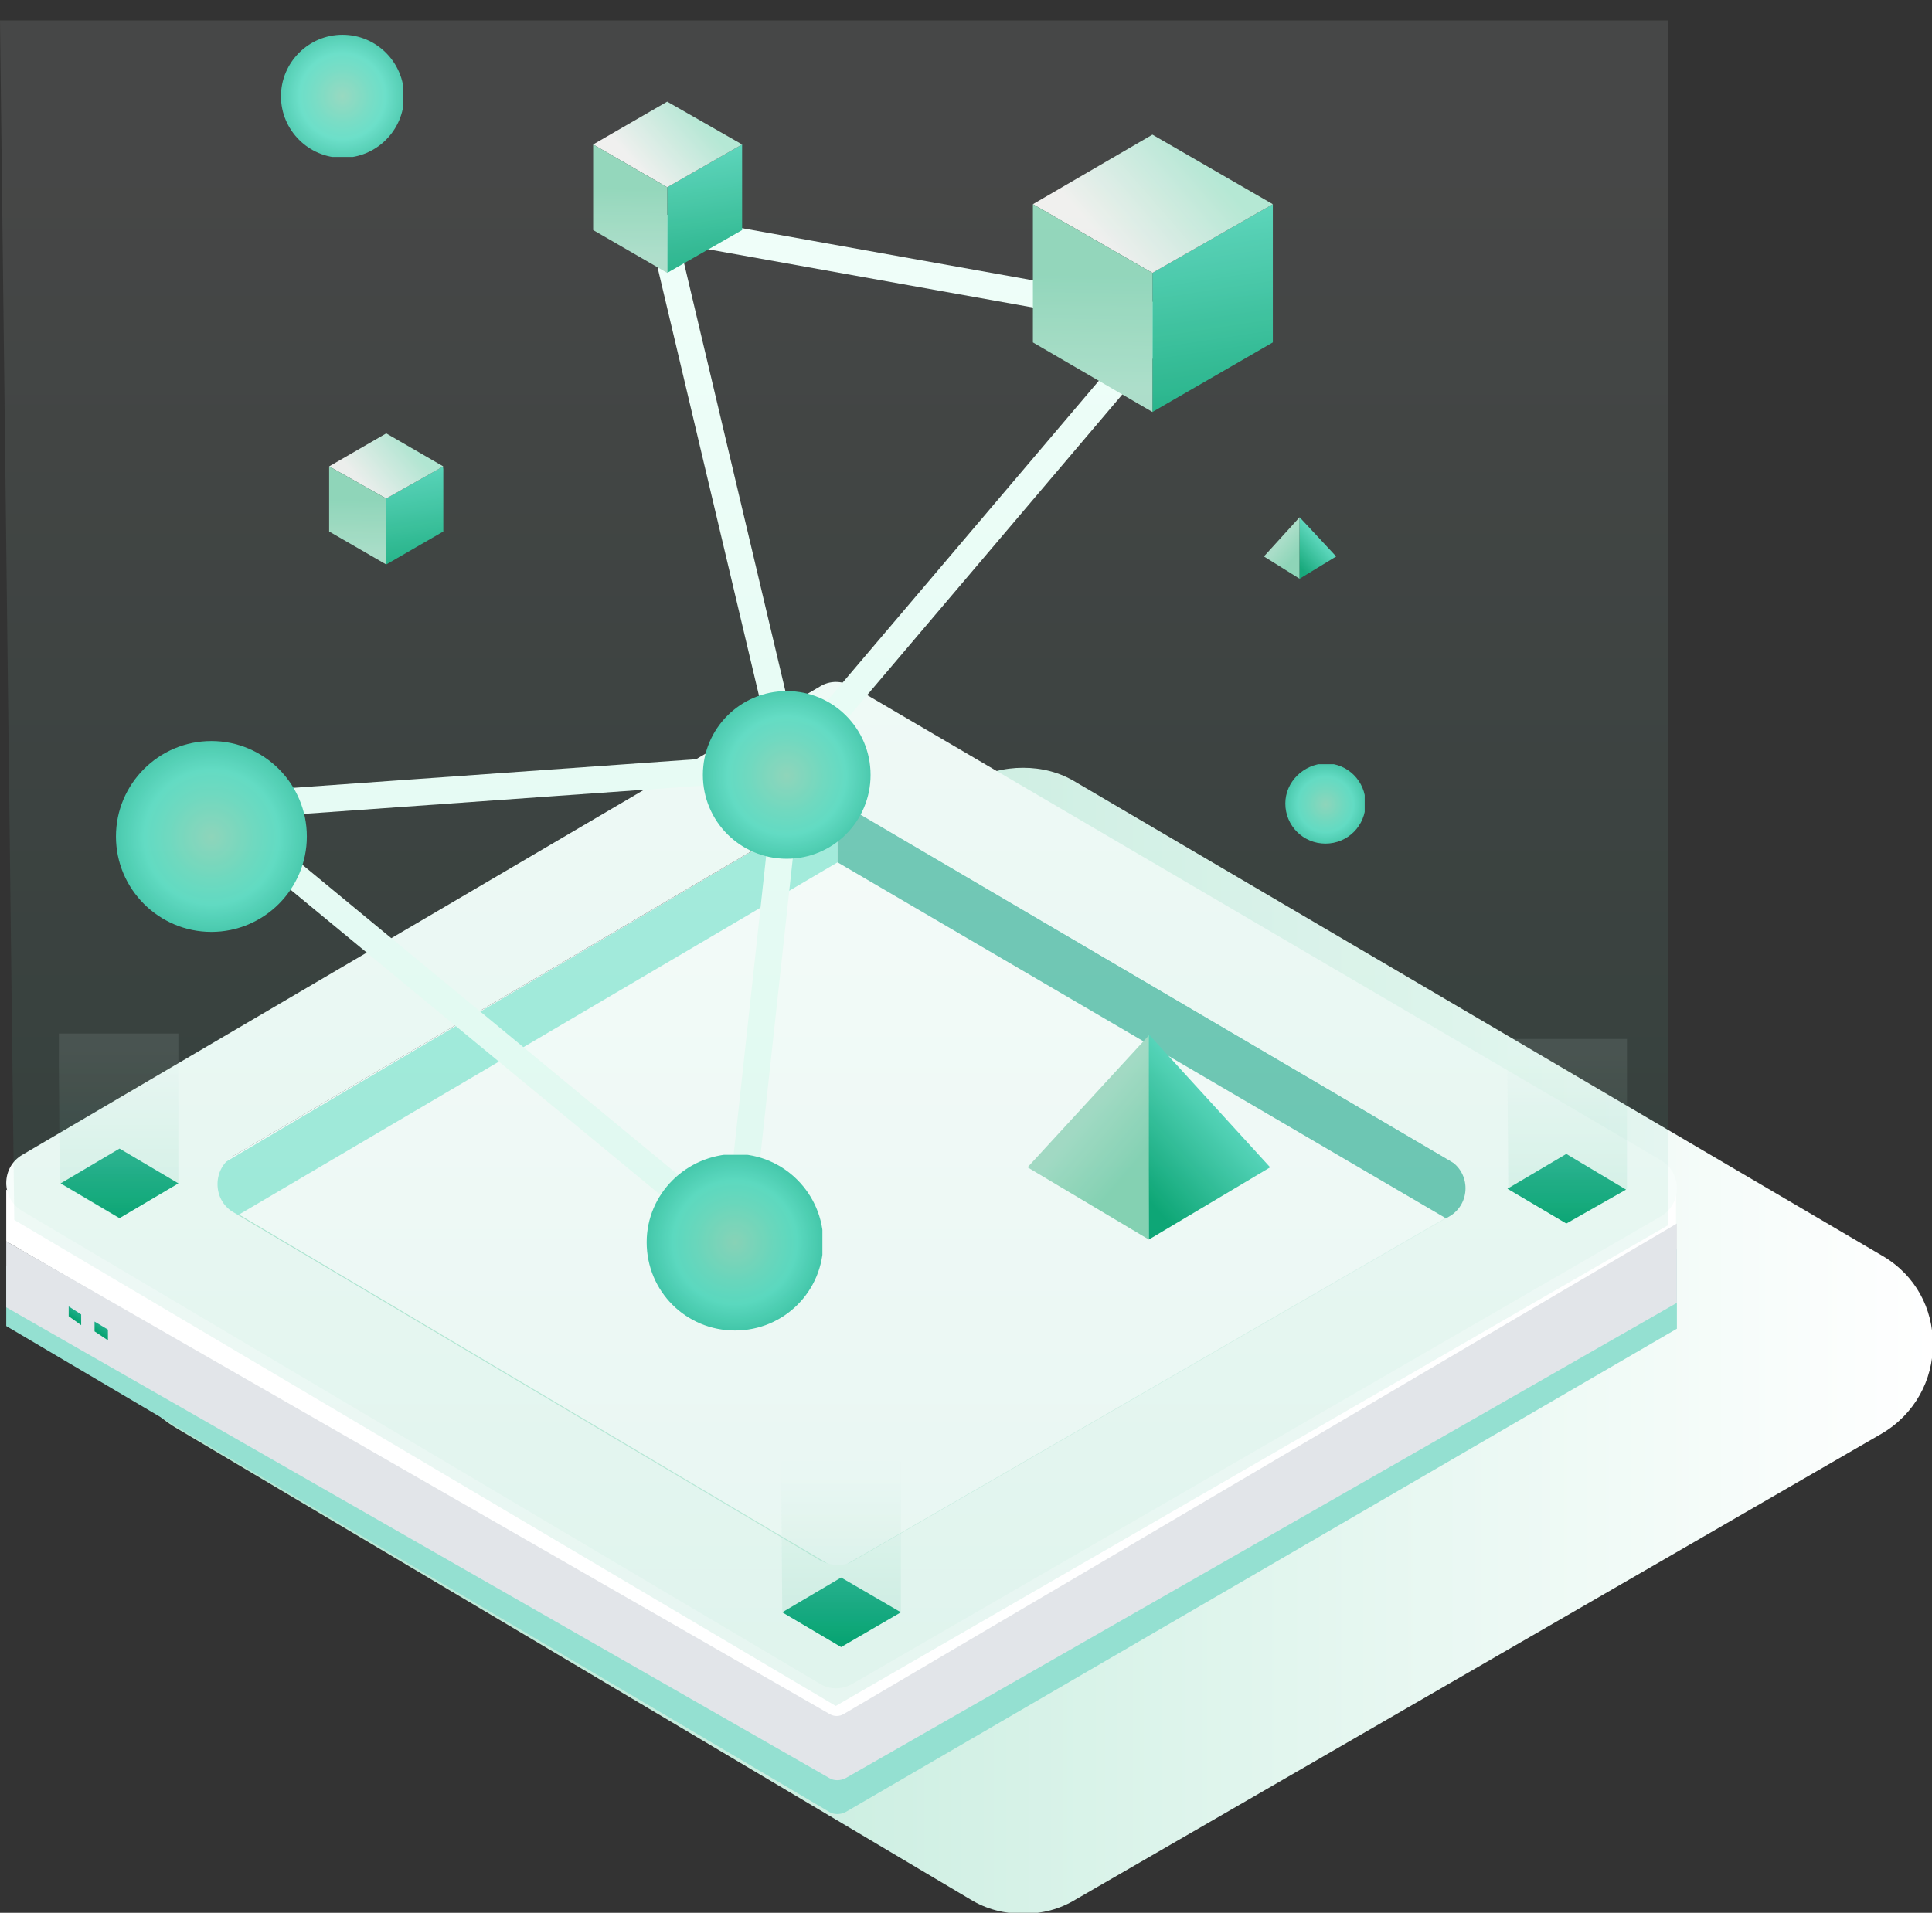 <?xml version="1.0" encoding="utf-8"?>
<!-- Generator: Adobe Illustrator 22.0.0, SVG Export Plug-In . SVG Version: 6.00 Build 0)  -->
<svg version="1.1" id="图层_1" xmlns="http://www.w3.org/2000/svg" xmlns:xlink="http://www.w3.org/1999/xlink" x="0px" y="0px"
	 viewBox="0 0 216.6 214.5" style="enable-background:new 0 0 216.6 214.5;" xml:space="preserve">
<rect x="0" y="0" width="216.6" height="214.5" fill="#333333" stroke="none"/>
<style type="text/css">
	.st0{clip-path:url(#SVGID_2_);}
	.st1{clip-path:url(#SVGID_4_);fill:url(#SVGID_5_);}
	.st2{clip-path:url(#SVGID_7_);fill:url(#SVGID_8_);}
	.st3{clip-path:url(#SVGID_10_);fill:#94E0D1;}
	.st4{clip-path:url(#SVGID_10_);fill:#FFFFFF;}
	.st5{clip-path:url(#SVGID_10_);fill:#A6EDDF;}
	.st6{clip-path:url(#SVGID_10_);fill:#6FC6B5;}
	.st7{clip-path:url(#SVGID_10_);fill:#F7FDFB;}
	.st8{clip-path:url(#SVGID_10_);fill:#E2E5E9;}
	.st9{clip-path:url(#SVGID_12_);fill:url(#SVGID_13_);}
	.st10{clip-path:url(#SVGID_15_);fill:url(#SVGID_16_);}
	.st11{clip-path:url(#SVGID_18_);fill:url(#SVGID_19_);}
	.st12{clip-path:url(#SVGID_21_);fill:url(#SVGID_22_);}
	.st13{clip-path:url(#SVGID_24_);fill:url(#SVGID_25_);}
	.st14{opacity:0.1;clip-path:url(#SVGID_27_);}
	.st15{clip-path:url(#SVGID_29_);}
	.st16{clip-path:url(#SVGID_31_);fill:url(#SVGID_32_);}
	.st17{clip-path:url(#SVGID_34_);}
	.st18{clip-path:url(#SVGID_36_);fill:url(#SVGID_37_);}
	.st19{clip-path:url(#SVGID_39_);}
	.st20{clip-path:url(#SVGID_41_);fill:url(#SVGID_42_);}
	.st21{clip-path:url(#SVGID_27_);fill:none;stroke:#F0FFF9;stroke-width:3;stroke-miterlimit:10;}
	.st22{clip-path:url(#SVGID_44_);fill:url(#SVGID_45_);}
	.st23{clip-path:url(#SVGID_47_);fill:url(#SVGID_48_);}
	.st24{clip-path:url(#SVGID_50_);fill:url(#SVGID_51_);}
	.st25{clip-path:url(#SVGID_53_);fill:url(#SVGID_54_);}
	.st26{clip-path:url(#SVGID_56_);fill:url(#SVGID_57_);}
	.st27{clip-path:url(#SVGID_59_);fill:url(#SVGID_60_);}
	.st28{clip-path:url(#SVGID_62_);fill:url(#SVGID_63_);}
	.st29{clip-path:url(#SVGID_65_);fill:url(#SVGID_66_);}
	.st30{clip-path:url(#SVGID_68_);fill:url(#SVGID_69_);}
	.st31{clip-path:url(#SVGID_71_);fill:url(#SVGID_72_);}
	.st32{clip-path:url(#SVGID_74_);fill:url(#SVGID_75_);}
	.st33{clip-path:url(#SVGID_77_);fill:url(#SVGID_78_);}
	.st34{clip-path:url(#SVGID_80_);fill:url(#SVGID_81_);}
	.st35{clip-path:url(#SVGID_83_);fill:url(#SVGID_84_);}
	.st36{clip-path:url(#SVGID_86_);fill:url(#SVGID_87_);}
	.st37{clip-path:url(#SVGID_89_);fill:url(#SVGID_90_);}
	.st38{clip-path:url(#SVGID_92_);fill:url(#SVGID_93_);}
	.st39{clip-path:url(#SVGID_95_);fill:url(#SVGID_96_);}
	.st40{opacity:0.1;clip-path:url(#SVGID_98_);}
	.st41{clip-path:url(#SVGID_100_);}
	.st42{clip-path:url(#SVGID_102_);fill:url(#SVGID_103_);}
</style>
<g>
	<defs>
		<rect id="SVGID_1_" width="216.6" height="214.5"/>
	</defs>
	<clipPath id="SVGID_2_">
		<use xlink:href="#SVGID_1_"  style="overflow:visible;"/>
	</clipPath>
	<g class="st0">
		<defs>
			<polygon id="SVGID_3_" points="6.3,146.9 4.8,145.9 4.8,144.8 6.3,145.7 			"/>
		</defs>
		<clipPath id="SVGID_4_">
			<use xlink:href="#SVGID_3_"  style="overflow:visible;"/>
		</clipPath>
		
			<linearGradient id="SVGID_5_" gradientUnits="userSpaceOnUse" x1="0" y1="214.508" x2="1" y2="214.508" gradientTransform="matrix(0 -1.015 -0.879 -0.6 194.139 274.956)">
			<stop  offset="0" style="stop-color:#F55555"/>
			<stop  offset="1" style="stop-color:#FF7A59"/>
		</linearGradient>
		<polygon class="st1" points="4.8,146.9 4.8,143.8 6.3,144.8 6.3,147.9 		"/>
	</g>
	<g class="st0">
		<defs>
			<path id="SVGID_6_" d="M108.8,87.7l-89.1,52.4c-7.6,4.5-7.6,15.5,0,20l89.1,52.9c1.8,1.1,3.8,1.6,5.9,1.6h0.1c2,0,4-0.5,5.8-1.6
				l90.3-52.2c3.8-2.2,5.8-6.1,5.8-10v-0.1c0-3.9-1.9-7.7-5.7-9.9l-90.4-53.1c-1.8-1.1-3.8-1.6-5.9-1.6
				C112.6,86.1,110.6,86.6,108.8,87.7"/>
		</defs>
		<clipPath id="SVGID_7_">
			<use xlink:href="#SVGID_6_"  style="overflow:visible;"/>
		</clipPath>
		
			<linearGradient id="SVGID_8_" gradientUnits="userSpaceOnUse" x1="0" y1="214.508" x2="1" y2="214.508" gradientTransform="matrix(202.635 0 0 -202.635 13.988 43617.148)">
			<stop  offset="0" style="stop-color:#AEE5D0"/>
			<stop  offset="1" style="stop-color:#FFFFFF"/>
		</linearGradient>
		<rect x="12.1" y="86.1" class="st2" width="204.5" height="128.5"/>
	</g>
	<g class="st0">
		<defs>
			<rect id="SVGID_9_" width="216.6" height="214.5"/>
		</defs>
		<clipPath id="SVGID_10_">
			<use xlink:href="#SVGID_9_"  style="overflow:visible;"/>
		</clipPath>
		<path class="st3" d="M0.7,141.9v6.8L93,203.2c0.5,0.3,1.2,0.3,1.8,0L188,149v-9l-93.4,55c-0.5,0.3-1.1,0.3-1.6,0L0.7,141.9z"/>
		<polygon class="st4" points="93.9,89.8 20.9,132.7 93.9,176 167.9,133.2 		"/>
		<polygon class="st5" points="19.7,133.6 23.9,137.9 93.9,96.7 93.9,89.8 		"/>
		<polygon class="st6" points="168.4,133.6 164.3,137.9 93.9,96.7 93.9,89.8 		"/>
		<path class="st4" d="M0.7,133.4v5.8l92,53.6c0.5,0.3,1.2,0.3,1.7,0l93.5-55.5v-4.8l-94.5,55.9L0.7,133.4z"/>
		<path class="st7" d="M91.9,77L2.5,129.5c-2.4,1.4-2.4,4.9,0,6.3l89.4,53c1.1,0.7,2.5,0.7,3.7,0l90.6-52.4c2.4-1.4,2.4-4.9,0-6.3
			L95.6,77C94.4,76.3,93,76.3,91.9,77 M26.2,129.6L92,90.9c1.1-0.7,2.5-0.7,3.7,0l66.8,39.2c2.4,1.4,2.4,4.9,0,6.3l-66.8,38.6
			c-1.1,0.7-2.5,0.6-3.7,0l-65.9-39.1C23.8,134.5,23.8,131,26.2,129.6"/>
		<path class="st8" d="M0.7,139.2v7.4L93,199.4c0.5,0.3,1.2,0.3,1.8,0l93.2-53.3v-8.9l-93.4,55c-0.5,0.3-1.1,0.3-1.6,0L0.7,139.2z"
			/>
	</g>
	<g class="st0">
		<defs>
			<polygon id="SVGID_11_" points="87.7,180.8 94.3,184.7 101,180.8 94.3,176.9 			"/>
		</defs>
		<clipPath id="SVGID_12_">
			<use xlink:href="#SVGID_11_"  style="overflow:visible;"/>
		</clipPath>
		
			<linearGradient id="SVGID_13_" gradientUnits="userSpaceOnUse" x1="0" y1="214.508" x2="1" y2="214.508" gradientTransform="matrix(0 -6.963 -6.963 0 1587.959 184.51)">
			<stop  offset="0" style="stop-color:#07A372"/>
			<stop  offset="1" style="stop-color:#1FAE8A"/>
		</linearGradient>
		<rect x="87.7" y="176.9" class="st9" width="13.3" height="7.8"/>
	</g>
	<g class="st0">
		<defs>
			<polygon id="SVGID_14_" points="169,133.3 175.6,137.2 182.3,133.4 175.6,129.4 			"/>
		</defs>
		<clipPath id="SVGID_15_">
			<use xlink:href="#SVGID_14_"  style="overflow:visible;"/>
		</clipPath>
		
			<linearGradient id="SVGID_16_" gradientUnits="userSpaceOnUse" x1="0" y1="214.508" x2="1" y2="214.508" gradientTransform="matrix(0 -6.963 -6.963 0 1669.292 137.06)">
			<stop  offset="0" style="stop-color:#07A372"/>
			<stop  offset="1" style="stop-color:#1FAE8A"/>
		</linearGradient>
		<rect x="169" y="129.4" class="st10" width="13.3" height="7.8"/>
	</g>
	<g class="st0">
		<defs>
			<polygon id="SVGID_17_" points="6.8,132.7 13.4,136.6 20,132.7 13.4,128.8 			"/>
		</defs>
		<clipPath id="SVGID_18_">
			<use xlink:href="#SVGID_17_"  style="overflow:visible;"/>
		</clipPath>
		
			<linearGradient id="SVGID_19_" gradientUnits="userSpaceOnUse" x1="0" y1="214.508" x2="1" y2="214.508" gradientTransform="matrix(0 -6.963 -6.963 0 1507.013 136.449)">
			<stop  offset="0" style="stop-color:#07A372"/>
			<stop  offset="1" style="stop-color:#1FAE8A"/>
		</linearGradient>
		<rect x="6.8" y="128.8" class="st11" width="13.3" height="7.8"/>
	</g>
	<g class="st0">
		<defs>
			<polygon id="SVGID_20_" points="7.7,147.6 9.1,148.6 9.1,147.4 7.7,146.5 			"/>
		</defs>
		<clipPath id="SVGID_21_">
			<use xlink:href="#SVGID_20_"  style="overflow:visible;"/>
		</clipPath>
		
			<linearGradient id="SVGID_22_" gradientUnits="userSpaceOnUse" x1="0" y1="214.508" x2="1" y2="214.508" gradientTransform="matrix(0 -1.015 -0.879 -0.6 197 276.651)">
			<stop  offset="0" style="stop-color:#07A372"/>
			<stop  offset="1" style="stop-color:#1FAE8A"/>
		</linearGradient>
		<polygon class="st12" points="7.7,148.6 7.7,145.5 9.1,146.5 9.1,149.6 		"/>
	</g>
	<g class="st0">
		<defs>
			<polygon id="SVGID_23_" points="10.6,149.3 12.1,150.3 12.1,149.1 10.6,148.2 			"/>
		</defs>
		<clipPath id="SVGID_24_">
			<use xlink:href="#SVGID_23_"  style="overflow:visible;"/>
		</clipPath>
		
			<linearGradient id="SVGID_25_" gradientUnits="userSpaceOnUse" x1="0" y1="214.508" x2="1" y2="214.508" gradientTransform="matrix(0 -1.015 -0.879 -0.6 199.944 278.359)">
			<stop  offset="0" style="stop-color:#07A372"/>
			<stop  offset="1" style="stop-color:#1FAE8A"/>
		</linearGradient>
		<polygon class="st13" points="10.6,150.3 10.6,147.2 12.1,148.2 12.1,151.3 		"/>
	</g>
	<g class="st0">
		<defs>
			<rect id="SVGID_26_" width="216.6" height="214.5"/>
		</defs>
		<clipPath id="SVGID_27_">
			<use xlink:href="#SVGID_26_"  style="overflow:visible;"/>
		</clipPath>
		<g class="st14">
			<g>
				<defs>
					<rect id="SVGID_28_" x="6.6" y="115.9" width="13.4" height="20.7"/>
				</defs>
				<clipPath id="SVGID_29_">
					<use xlink:href="#SVGID_28_"  style="overflow:visible;"/>
				</clipPath>
				<g class="st15">
					<defs>
						<polygon id="SVGID_30_" points="6.6,119.4 6.7,132.7 13.3,136.6 20,132.7 20,115.9 6.6,115.9 						"/>
					</defs>
					<clipPath id="SVGID_31_">
						<use xlink:href="#SVGID_30_"  style="overflow:visible;"/>
					</clipPath>
					
						<linearGradient id="SVGID_32_" gradientUnits="userSpaceOnUse" x1="0" y1="214.508" x2="1" y2="214.508" gradientTransform="matrix(0 -18.501 -18.501 0 3981.947 136.176)">
						<stop  offset="0" style="stop-color:#07A372"/>
						<stop  offset="1" style="stop-color:#F7FDFB"/>
					</linearGradient>
					<rect x="6.6" y="115.9" class="st16" width="13.4" height="20.7"/>
				</g>
			</g>
		</g>
		<g class="st14">
			<g>
				<defs>
					<rect id="SVGID_33_" x="87.6" y="163.9" width="13.4" height="20.7"/>
				</defs>
				<clipPath id="SVGID_34_">
					<use xlink:href="#SVGID_33_"  style="overflow:visible;"/>
				</clipPath>
				<g class="st17">
					<defs>
						<polygon id="SVGID_35_" points="87.6,167.5 87.7,180.7 94.3,184.6 101,180.8 101,163.9 87.6,163.9 						"/>
					</defs>
					<clipPath id="SVGID_36_">
						<use xlink:href="#SVGID_35_"  style="overflow:visible;"/>
					</clipPath>
					
						<linearGradient id="SVGID_37_" gradientUnits="userSpaceOnUse" x1="0" y1="214.508" x2="1" y2="214.508" gradientTransform="matrix(0 -18.501 -18.501 0 4062.91 184.195)">
						<stop  offset="0" style="stop-color:#07A372"/>
						<stop  offset="1" style="stop-color:#F7FDFB"/>
					</linearGradient>
					<rect x="87.6" y="163.9" class="st18" width="13.4" height="20.7"/>
				</g>
			</g>
		</g>
		<g class="st14">
			<g>
				<defs>
					<rect id="SVGID_38_" x="169" y="116.5" width="13.4" height="20.7"/>
				</defs>
				<clipPath id="SVGID_39_">
					<use xlink:href="#SVGID_38_"  style="overflow:visible;"/>
				</clipPath>
				<g class="st19">
					<defs>
						<polygon id="SVGID_40_" points="169,120 169.1,133.3 175.7,137.2 182.4,133.3 182.4,116.5 169,116.5 						"/>
					</defs>
					<clipPath id="SVGID_41_">
						<use xlink:href="#SVGID_40_"  style="overflow:visible;"/>
					</clipPath>
					
						<linearGradient id="SVGID_42_" gradientUnits="userSpaceOnUse" x1="0" y1="214.508" x2="1" y2="214.508" gradientTransform="matrix(0 -18.501 -18.501 0 4144.294 136.76)">
						<stop  offset="0" style="stop-color:#07A372"/>
						<stop  offset="1" style="stop-color:#F7FDFB"/>
					</linearGradient>
					<rect x="169" y="116.5" class="st20" width="13.4" height="20.7"/>
				</g>
			</g>
		</g>
		<polygon class="st21" points="74.2,25.5 88.5,85.9 131.1,35.7 		"/>
		<polygon class="st21" points="88.5,85.9 23.7,90.5 82.7,139.2 		"/>
	</g>
	<g class="st0">
		<defs>
			<polygon id="SVGID_43_" points="129.2,30.6 129.2,46.2 142.7,38.4 142.7,22.9 			"/>
		</defs>
		<clipPath id="SVGID_44_">
			<use xlink:href="#SVGID_43_"  style="overflow:visible;"/>
		</clipPath>
		
			<linearGradient id="SVGID_45_" gradientUnits="userSpaceOnUse" x1="0" y1="214.508" x2="1" y2="214.508" gradientTransform="matrix(5.202 33.811 33.811 -5.202 -7119.436 1133.555)">
			<stop  offset="0" style="stop-color:#5DDBC3"/>
			<stop  offset="5.586590e-03" style="stop-color:#5DDBC3"/>
			<stop  offset="1" style="stop-color:#07A372"/>
		</linearGradient>
		<polygon class="st22" points="142.4,20.8 146.2,45.6 129.5,48.2 125.7,23.4 		"/>
	</g>
	<g class="st0">
		<defs>
			<polygon id="SVGID_46_" points="115.8,22.9 129.2,30.6 142.7,22.9 142.7,22.9 142.7,22.9 129.2,15.1 			"/>
		</defs>
		<clipPath id="SVGID_47_">
			<use xlink:href="#SVGID_46_"  style="overflow:visible;"/>
		</clipPath>
		
			<linearGradient id="SVGID_48_" gradientUnits="userSpaceOnUse" x1="0" y1="214.508" x2="1" y2="214.508" gradientTransform="matrix(10.729 -9.347 -9.347 -10.729 2129.017 2328.745)">
			<stop  offset="0" style="stop-color:#EFEEED"/>
			<stop  offset="1" style="stop-color:#AEE5D0"/>
		</linearGradient>
		<polygon class="st23" points="108.1,21.8 131.1,1.8 150.4,23.9 127.4,44 		"/>
	</g>
	<g class="st0">
		<defs>
			<polygon id="SVGID_49_" points="115.8,38.4 129.2,46.2 129.2,30.6 115.8,22.9 			"/>
		</defs>
		<clipPath id="SVGID_50_">
			<use xlink:href="#SVGID_49_"  style="overflow:visible;"/>
		</clipPath>
		
			<linearGradient id="SVGID_51_" gradientUnits="userSpaceOnUse" x1="0" y1="214.508" x2="1" y2="214.508" gradientTransform="matrix(0.203 -13.167 -13.167 -0.203 2946.757 87.368)">
			<stop  offset="0" style="stop-color:#A9DCC7"/>
			<stop  offset="1" style="stop-color:#89D3B5"/>
		</linearGradient>
		<polygon class="st24" points="115.4,46.2 115.8,22.7 129.6,22.9 129.2,46.4 		"/>
	</g>
	<g class="st0">
		<defs>
			<polygon id="SVGID_52_" points="74.8,21 74.8,30.6 83.2,25.8 83.2,16.2 			"/>
		</defs>
		<clipPath id="SVGID_53_">
			<use xlink:href="#SVGID_52_"  style="overflow:visible;"/>
		</clipPath>
		
			<linearGradient id="SVGID_54_" gradientUnits="userSpaceOnUse" x1="0" y1="214.508" x2="1" y2="214.508" gradientTransform="matrix(3.217 20.91 20.91 -3.217 -4407.918 703.078)">
			<stop  offset="0" style="stop-color:#5DDBC3"/>
			<stop  offset="5.586590e-03" style="stop-color:#5DDBC3"/>
			<stop  offset="1" style="stop-color:#07A372"/>
		</linearGradient>
		<polygon class="st25" points="83,14.9 85.3,30.3 75,31.9 72.7,16.5 		"/>
	</g>
	<g class="st0">
		<defs>
			<polygon id="SVGID_55_" points="74.8,11.4 66.5,16.2 74.8,21 83.2,16.2 74.8,11.4 			"/>
		</defs>
		<clipPath id="SVGID_56_">
			<use xlink:href="#SVGID_55_"  style="overflow:visible;"/>
		</clipPath>
		
			<linearGradient id="SVGID_57_" gradientUnits="userSpaceOnUse" x1="0" y1="214.508" x2="1" y2="214.508" gradientTransform="matrix(6.635 -5.78 -5.78 -6.635 1311.578 1442.217)">
			<stop  offset="0" style="stop-color:#EFEEED"/>
			<stop  offset="1" style="stop-color:#AEE5D0"/>
		</linearGradient>
		<polygon class="st26" points="61.8,15.5 76,3.2 87.9,16.9 73.7,29.2 		"/>
	</g>
	<g class="st0">
		<defs>
			<polygon id="SVGID_58_" points="66.5,25.8 74.8,30.6 74.8,21 66.5,16.2 			"/>
		</defs>
		<clipPath id="SVGID_59_">
			<use xlink:href="#SVGID_58_"  style="overflow:visible;"/>
		</clipPath>
		
			<linearGradient id="SVGID_60_" gradientUnits="userSpaceOnUse" x1="0" y1="214.508" x2="1" y2="214.508" gradientTransform="matrix(0.126 -8.143 -8.143 -0.126 1817.29 56.088)">
			<stop  offset="0" style="stop-color:#A9DCC7"/>
			<stop  offset="1" style="stop-color:#89D3B5"/>
		</linearGradient>
		<polygon class="st27" points="66.3,30.6 66.5,16.1 75.1,16.2 74.8,30.7 		"/>
	</g>
	<g class="st0">
		<defs>
			<polygon id="SVGID_61_" points="49.7,52.3 43.3,55.9 43.3,63.3 49.7,59.6 49.7,52.3 			"/>
		</defs>
		<clipPath id="SVGID_62_">
			<use xlink:href="#SVGID_61_"  style="overflow:visible;"/>
		</clipPath>
		
			<linearGradient id="SVGID_63_" gradientUnits="userSpaceOnUse" x1="0" y1="214.508" x2="1" y2="214.508" gradientTransform="matrix(2.46 15.991 15.991 -2.46 -3384.979 577.557)">
			<stop  offset="0" style="stop-color:#5DDBC3"/>
			<stop  offset="5.586590e-03" style="stop-color:#5DDBC3"/>
			<stop  offset="1" style="stop-color:#07A372"/>
		</linearGradient>
		<polygon class="st28" points="49.5,51.3 51.3,63 43.4,64.2 41.6,52.5 		"/>
	</g>
	<g class="st0">
		<defs>
			<polygon id="SVGID_64_" points="43.3,48.6 36.9,52.3 43.3,55.9 49.7,52.3 43.3,48.6 			"/>
		</defs>
		<clipPath id="SVGID_65_">
			<use xlink:href="#SVGID_64_"  style="overflow:visible;"/>
		</clipPath>
		
			<linearGradient id="SVGID_66_" gradientUnits="userSpaceOnUse" x1="0" y1="214.508" x2="1" y2="214.508" gradientTransform="matrix(5.074 -4.421 -4.421 -5.074 989.102 1142.825)">
			<stop  offset="0" style="stop-color:#EFEEED"/>
			<stop  offset="1" style="stop-color:#AEE5D0"/>
		</linearGradient>
		<polygon class="st29" points="33.3,51.7 44.2,42.3 53.3,52.8 42.4,62.2 		"/>
	</g>
	<g class="st0">
		<defs>
			<polygon id="SVGID_67_" points="36.9,59.6 43.3,63.3 43.3,55.9 36.9,52.3 			"/>
		</defs>
		<clipPath id="SVGID_68_">
			<use xlink:href="#SVGID_67_"  style="overflow:visible;"/>
		</clipPath>
		
			<linearGradient id="SVGID_69_" gradientUnits="userSpaceOnUse" x1="0" y1="214.508" x2="1" y2="214.508" gradientTransform="matrix(9.610070e-02 -6.227 -6.227 -9.610070e-02 1375.854 82.759)">
			<stop  offset="0" style="stop-color:#A9DCC7"/>
			<stop  offset="1" style="stop-color:#89D3B5"/>
		</linearGradient>
		<polygon class="st30" points="36.8,63.3 36.9,52.2 43.5,52.3 43.3,63.4 		"/>
	</g>
	<g class="st0">
		<defs>
			<path id="SVGID_70_" d="M78.8,86.9c0,5.2,4.2,9.4,9.4,9.4c5.2,0,9.4-4.2,9.4-9.4c0-5.2-4.2-9.4-9.4-9.4
				C83,77.5,78.8,81.7,78.8,86.9"/>
		</defs>
		<clipPath id="SVGID_71_">
			<use xlink:href="#SVGID_70_"  style="overflow:visible;"/>
		</clipPath>
		
			<radialGradient id="SVGID_72_" cx="3.145268e-06" cy="214.508" r="1" gradientTransform="matrix(13.341 0 0 -13.341 88.206 2948.708)" gradientUnits="userSpaceOnUse">
			<stop  offset="0" style="stop-color:#8FD5B9"/>
			<stop  offset="3.071535e-02" style="stop-color:#8BD5BA"/>
			<stop  offset="0.334" style="stop-color:#6AD9C0"/>
			<stop  offset="0.5" style="stop-color:#5DDBC3"/>
			<stop  offset="1" style="stop-color:#1FAE8A"/>
		</radialGradient>
		<rect x="78.8" y="77.5" class="st31" width="18.9" height="18.9"/>
	</g>
	<g class="st0">
		<defs>
			<path id="SVGID_73_" d="M13,93.8c0,5.9,4.8,10.7,10.7,10.7s10.7-4.8,10.7-10.7c0-5.9-4.8-10.7-10.7-10.7S13,87.9,13,93.8"/>
		</defs>
		<clipPath id="SVGID_74_">
			<use xlink:href="#SVGID_73_"  style="overflow:visible;"/>
		</clipPath>
		
			<radialGradient id="SVGID_75_" cx="1.508546e-06" cy="214.508" r="1" gradientTransform="matrix(15.172 0 0 -15.172 23.724 3348.392)" gradientUnits="userSpaceOnUse">
			<stop  offset="0" style="stop-color:#8FD5B9"/>
			<stop  offset="3.071535e-02" style="stop-color:#8BD5BA"/>
			<stop  offset="0.334" style="stop-color:#6AD9C0"/>
			<stop  offset="0.5" style="stop-color:#5DDBC3"/>
			<stop  offset="1" style="stop-color:#1FAE8A"/>
		</radialGradient>
		<rect x="13" y="83.1" class="st32" width="21.5" height="21.5"/>
	</g>
	<g class="st0">
		<defs>
			<path id="SVGID_76_" d="M31.5,10.8c0,3.8,3.1,6.9,6.9,6.9c3.8,0,6.9-3.1,6.9-6.9c0-3.8-3.1-6.9-6.9-6.9
				C34.6,3.9,31.5,7,31.5,10.8"/>
		</defs>
		<clipPath id="SVGID_77_">
			<use xlink:href="#SVGID_76_"  style="overflow:visible;"/>
		</clipPath>
		
			<radialGradient id="SVGID_78_" cx="3.694784e-05" cy="214.508" r="1" gradientTransform="matrix(9.705 0 0 -9.705 38.391 2092.599)" gradientUnits="userSpaceOnUse">
			<stop  offset="0" style="stop-color:#8FD5B9"/>
			<stop  offset="3.071535e-02" style="stop-color:#8BD5BA"/>
			<stop  offset="0.334" style="stop-color:#6AD9C0"/>
			<stop  offset="0.5" style="stop-color:#5DDBC3"/>
			<stop  offset="1" style="stop-color:#1FAE8A"/>
		</radialGradient>
		<rect x="31.5" y="3.9" class="st33" width="13.7" height="13.7"/>
	</g>
	<g class="st0">
		<defs>
			<path id="SVGID_79_" d="M144.1,90.1c0,2.5,2,4.5,4.5,4.5c2.5,0,4.5-2,4.5-4.5c0-2.5-2-4.5-4.5-4.5
				C146.1,85.7,144.1,87.7,144.1,90.1"/>
		</defs>
		<clipPath id="SVGID_80_">
			<use xlink:href="#SVGID_79_"  style="overflow:visible;"/>
		</clipPath>
		
			<radialGradient id="SVGID_81_" cx="1.936280e-05" cy="214.508" r="1" gradientTransform="matrix(6.304 0 0 -6.304 148.613 1442.455)" gradientUnits="userSpaceOnUse">
			<stop  offset="0" style="stop-color:#8FD5B9"/>
			<stop  offset="3.071535e-02" style="stop-color:#8BD5BA"/>
			<stop  offset="0.334" style="stop-color:#6AD9C0"/>
			<stop  offset="0.5" style="stop-color:#5DDBC3"/>
			<stop  offset="1" style="stop-color:#1FAE8A"/>
		</radialGradient>
		<rect x="144.1" y="85.7" class="st34" width="8.9" height="8.9"/>
	</g>
	<g class="st0">
		<defs>
			<path id="SVGID_82_" d="M72.5,139.3c0,5.5,4.4,9.9,9.9,9.9c5.5,0,9.9-4.4,9.9-9.9c0-5.4-4.4-9.9-9.9-9.9
				C76.9,129.5,72.5,133.9,72.5,139.3"/>
		</defs>
		<clipPath id="SVGID_83_">
			<use xlink:href="#SVGID_82_"  style="overflow:visible;"/>
		</clipPath>
		
			<radialGradient id="SVGID_84_" cx="-1.039660e-05" cy="214.508" r="1" gradientTransform="matrix(13.943 0 0 -13.943 82.391 3130.195)" gradientUnits="userSpaceOnUse">
			<stop  offset="0" style="stop-color:#8FD5B9"/>
			<stop  offset="3.071535e-02" style="stop-color:#8BD5BA"/>
			<stop  offset="0.334" style="stop-color:#6AD9C0"/>
			<stop  offset="0.5" style="stop-color:#5DDBC3"/>
			<stop  offset="1" style="stop-color:#1FAE8A"/>
		</radialGradient>
		<rect x="72.5" y="129.5" class="st35" width="19.7" height="19.7"/>
	</g>
	<g class="st0">
		<defs>
			<polygon id="SVGID_85_" points="115.2,130.9 128.8,139 128.9,116 			"/>
		</defs>
		<clipPath id="SVGID_86_">
			<use xlink:href="#SVGID_85_"  style="overflow:visible;"/>
		</clipPath>
		
			<linearGradient id="SVGID_87_" gradientUnits="userSpaceOnUse" x1="0" y1="214.12" x2="1" y2="214.12" gradientTransform="matrix(6.148 5.185 5.185 -6.148 -989.705 1442.679)">
			<stop  offset="0" style="stop-color:#A9DCC7"/>
			<stop  offset="1" style="stop-color:#89D3B5"/>
		</linearGradient>
		<polygon class="st36" points="120.9,109.3 140.2,125.6 123.2,145.8 103.9,129.5 		"/>
	</g>
	<g class="st0">
		<defs>
			<polygon id="SVGID_88_" points="128.8,139 142.4,130.9 128.8,116 			"/>
		</defs>
		<clipPath id="SVGID_89_">
			<use xlink:href="#SVGID_88_"  style="overflow:visible;"/>
		</clipPath>
		
			<linearGradient id="SVGID_90_" gradientUnits="userSpaceOnUse" x1="0" y1="214.725" x2="1" y2="214.725" gradientTransform="matrix(-10.444 9.333 9.333 10.444 -1865.378 -2117.959)">
			<stop  offset="0" style="stop-color:#5DDBC3"/>
			<stop  offset="5.586590e-03" style="stop-color:#5DDBC3"/>
			<stop  offset="1" style="stop-color:#07A372"/>
		</linearGradient>
		<polygon class="st37" points="153.9,128.8 134.8,145.8 117.3,126.2 136.4,109.2 		"/>
	</g>
	<g class="st0">
		<defs>
			<polygon id="SVGID_91_" points="141.7,62.4 145.7,64.9 145.7,58 			"/>
		</defs>
		<clipPath id="SVGID_92_">
			<use xlink:href="#SVGID_91_"  style="overflow:visible;"/>
		</clipPath>
		
			<linearGradient id="SVGID_93_" gradientUnits="userSpaceOnUse" x1="0" y1="214.12" x2="1" y2="214.12" gradientTransform="matrix(1.832 1.545 1.545 -1.832 -187.498 453.243)">
			<stop  offset="0" style="stop-color:#A9DCC7"/>
			<stop  offset="1" style="stop-color:#89D3B5"/>
		</linearGradient>
		<polygon class="st38" points="143.4,56 149.1,60.9 144.1,66.9 138.3,62 		"/>
	</g>
	<g class="st0">
		<defs>
			<polygon id="SVGID_94_" points="145.7,64.9 149.8,62.4 145.7,58 			"/>
		</defs>
		<clipPath id="SVGID_95_">
			<use xlink:href="#SVGID_94_"  style="overflow:visible;"/>
		</clipPath>
		
			<linearGradient id="SVGID_96_" gradientUnits="userSpaceOnUse" x1="0" y1="214.725" x2="1" y2="214.725" gradientTransform="matrix(-3.111 2.78 2.78 3.111 -448.367 -607.495)">
			<stop  offset="0" style="stop-color:#5DDBC3"/>
			<stop  offset="5.586590e-03" style="stop-color:#5DDBC3"/>
			<stop  offset="1" style="stop-color:#07A372"/>
		</linearGradient>
		<polygon class="st39" points="153.2,61.8 147.5,66.9 142.3,61.1 148,56 		"/>
	</g>
	<g class="st0">
		<defs>
			<rect id="SVGID_97_" width="216.6" height="214.5"/>
		</defs>
		<clipPath id="SVGID_98_">
			<use xlink:href="#SVGID_97_"  style="overflow:visible;"/>
		</clipPath>
		<g class="st40">
			<g>
				<defs>
					<rect id="SVGID_99_" y="2.3" width="187" height="189"/>
				</defs>
				<clipPath id="SVGID_100_">
					<use xlink:href="#SVGID_99_"  style="overflow:visible;"/>
				</clipPath>
				<g class="st41">
					<defs>
						<polygon id="SVGID_101_" points="1.6,136.8 93.7,191.3 187,137.4 187,2.3 0,2.3 						"/>
					</defs>
					<clipPath id="SVGID_102_">
						<use xlink:href="#SVGID_101_"  style="overflow:visible;"/>
					</clipPath>
					
						<linearGradient id="SVGID_103_" gradientUnits="userSpaceOnUse" x1="0" y1="214.508" x2="1" y2="214.508" gradientTransform="matrix(0 -168.764 -168.764 0 36294.824 187.343)">
						<stop  offset="0" style="stop-color:#07A372"/>
						<stop  offset="1" style="stop-color:#F7FDFB"/>
					</linearGradient>
					<rect x="0" y="2.3" class="st42" width="187" height="189"/>
				</g>
			</g>
		</g>
	</g>
</g>
</svg>
